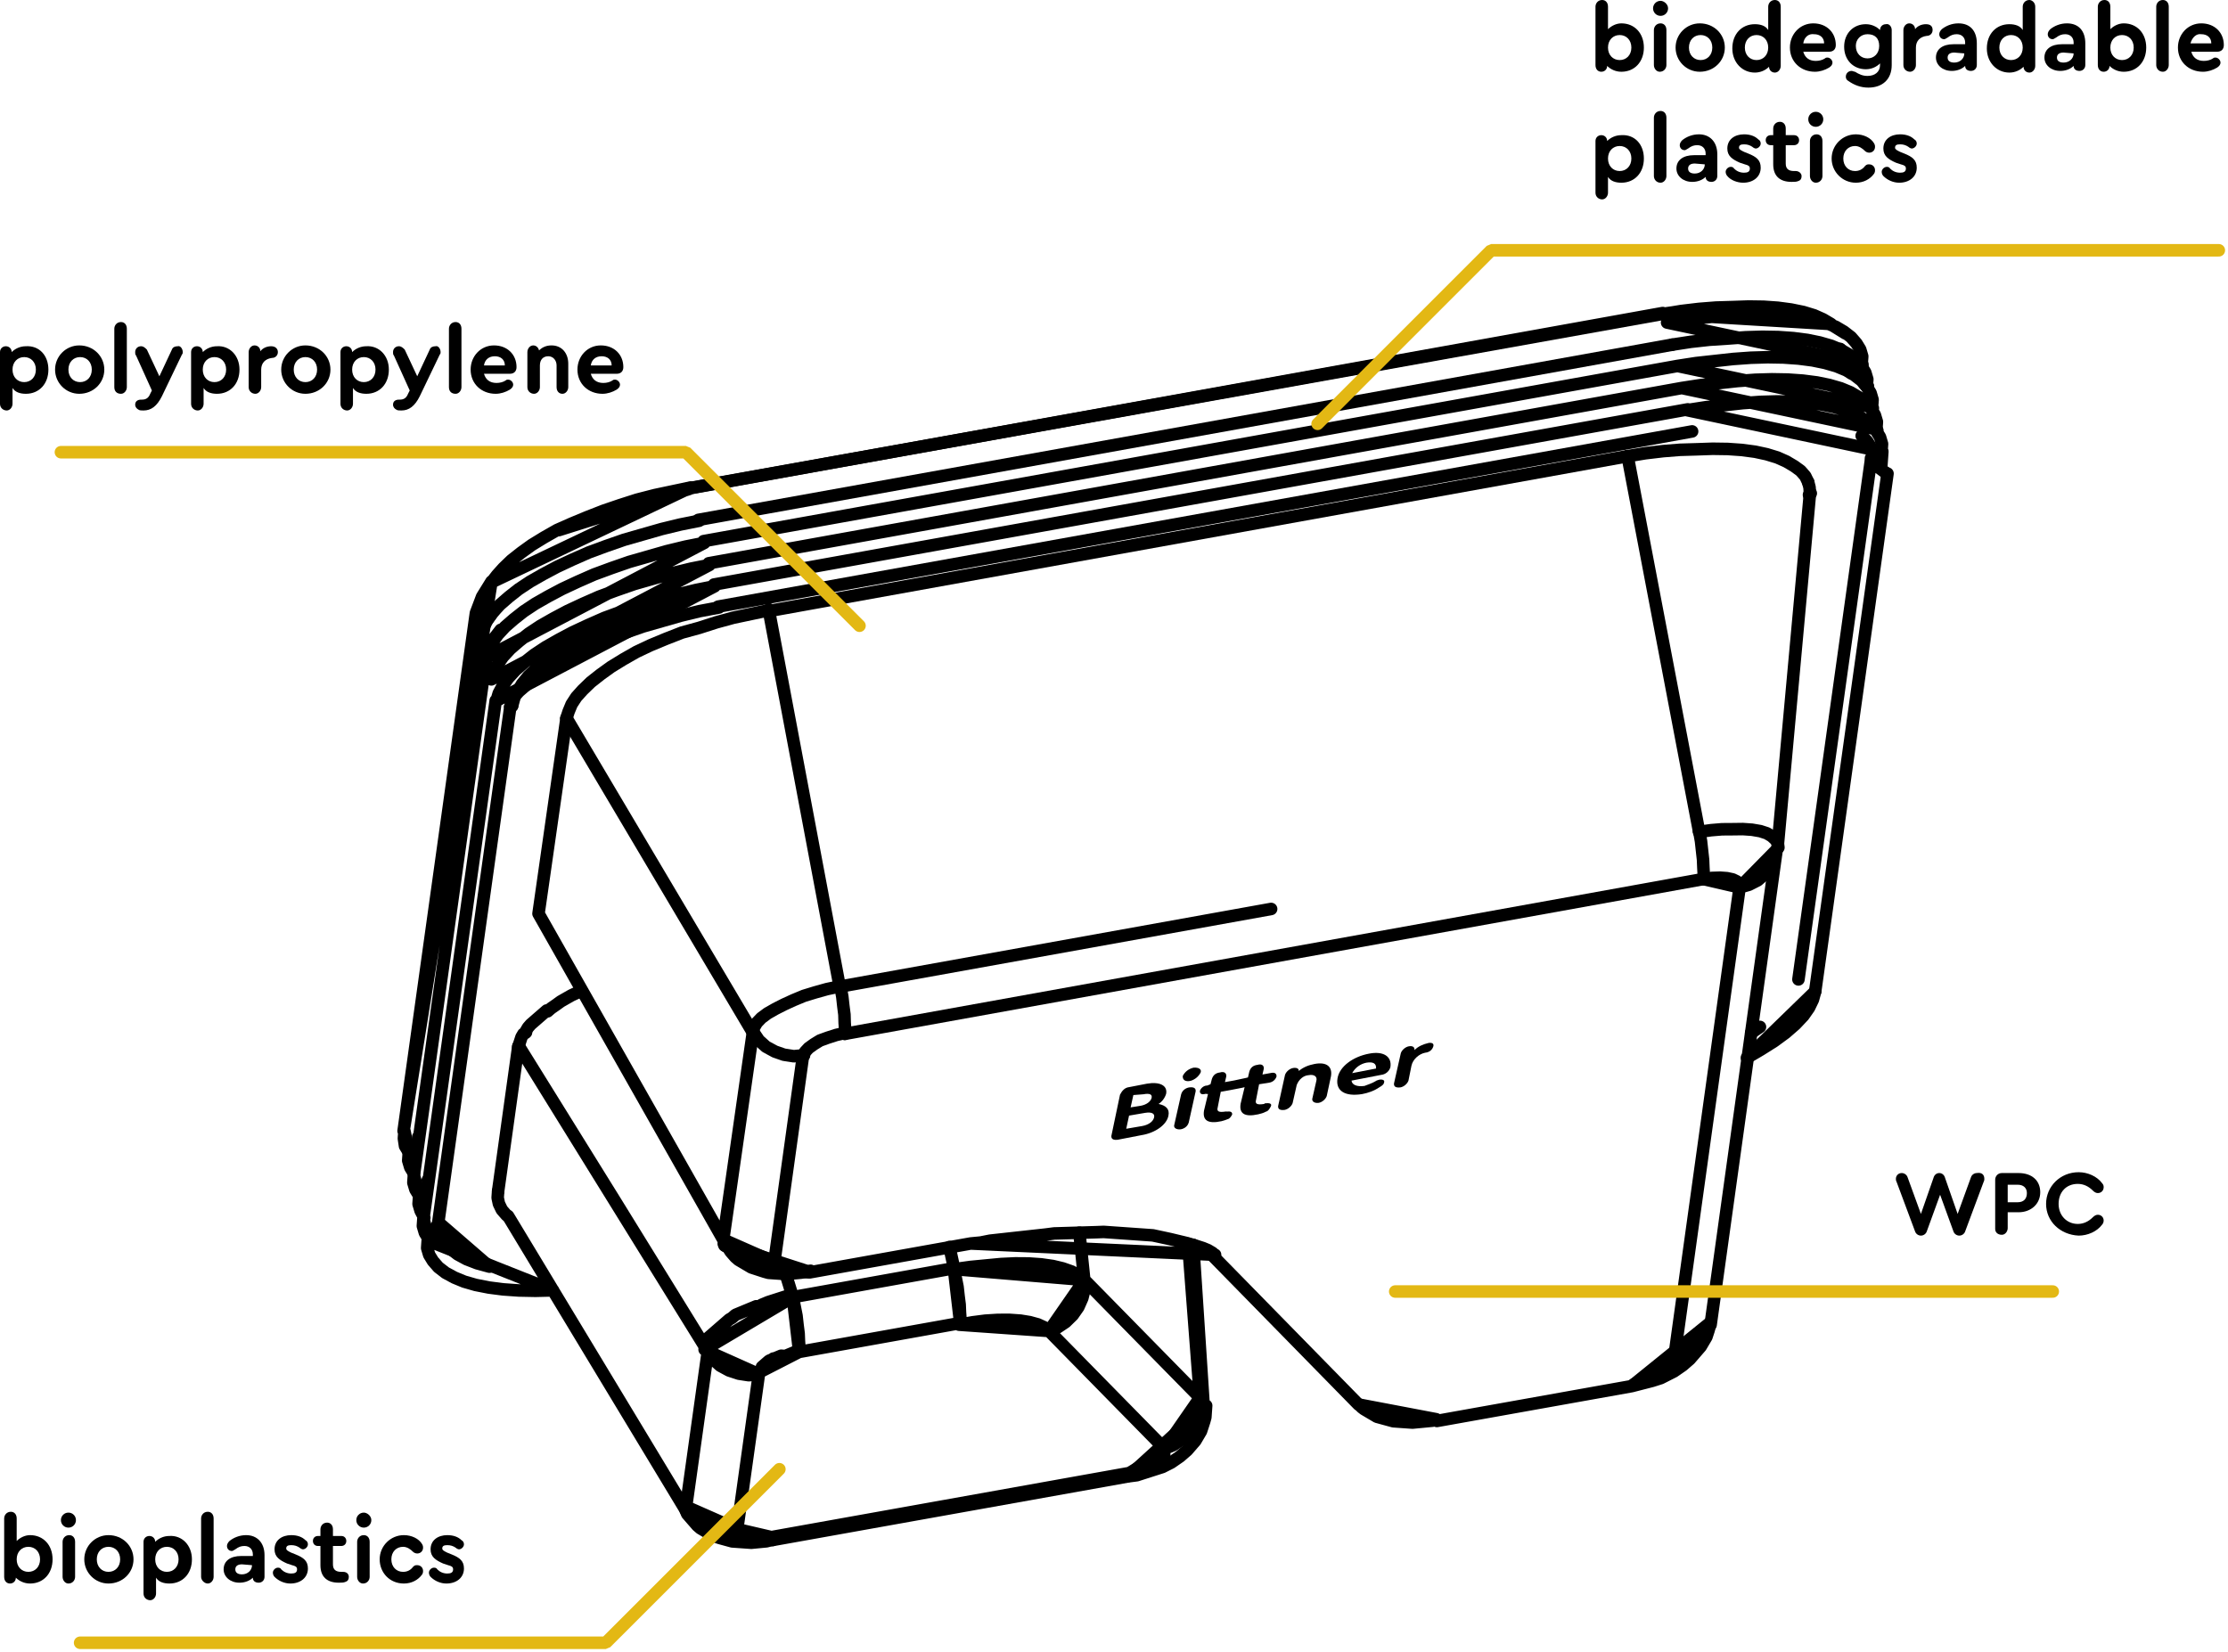 <svg width="267" height="198" viewBox="0 0 267 198" fill="none" xmlns="http://www.w3.org/2000/svg">
<g clip-path="url(#clip0_2_693)">
<path d="M237.8 141.3C237.8 141.4 237.8 141.5 237.7 141.7L235.5 147.6C235.4 147.9 235.1 148.1 234.8 148.1C234.5 148.1 234.2 147.9 234.1 147.6L232.5 143.2L230.9 147.6C230.8 147.9 230.5 148.1 230.2 148.1C229.9 148.1 229.6 147.9 229.5 147.6L227.3 141.7C227.2 141.5 227.2 141.4 227.2 141.3C227.2 140.9 227.5 140.6 227.9 140.6C228.2 140.6 228.5 140.8 228.6 141.1L230.2 145.5L231.7 141.2C231.8 140.8 232.1 140.6 232.4 140.6C232.7 140.6 233 140.8 233.1 141.2L234.6 145.5L236.2 141.1C236.3 140.8 236.6 140.6 236.9 140.6C237.5 140.5 237.8 140.8 237.8 141.3Z" fill="black"/>
<path d="M239.1 147.3V141.4C239.1 141 239.4 140.6 239.9 140.6H241.9C243.5 140.6 244.5 141.5 244.5 142.9C244.5 144.3 243.4 145.3 241.9 145.3H240.6V147.2C240.6 147.6 240.3 148 239.9 148C239.4 148 239.1 147.7 239.1 147.3ZM241.8 144.1C242.5 144.1 242.9 143.7 242.9 143C242.9 142.4 242.5 142 241.8 142H240.6V144.1H241.8Z" fill="black"/>
<path d="M245.2 144.3C245.2 142.2 246.9 140.5 249.1 140.5C250.2 140.5 251.3 141 251.9 141.8C252.1 142 252.1 142.2 252.1 142.3C252.1 142.7 251.8 143 251.4 143C251.2 143 251 142.9 250.8 142.7C250.3 142.2 249.7 141.9 249 141.9C247.6 141.9 246.7 142.9 246.7 144.3C246.7 145.7 247.7 146.7 249 146.7C249.7 146.7 250.3 146.4 250.8 145.9C251 145.7 251.2 145.6 251.4 145.6C251.8 145.6 252.1 145.9 252.1 146.3C252.1 146.5 252 146.7 251.9 146.8C251.3 147.6 250.2 148.1 249.1 148.1C246.9 148 245.2 146.4 245.2 144.3Z" fill="black"/>
<path d="M60.89 145.758L82.455 181.47M48.99 138.104L48.54 137.37L48.404 136.458L48.467 135.56L48.99 138.104ZM199.783 38.661L202.013 38.316L204.237 38.071L206.46 37.826L208.577 37.674L210.587 37.614L212.49 37.647L214.287 37.773L215.976 37.992L217.459 38.297L218.836 38.694L220.005 39.177L220.968 39.746L221.824 40.408L222.474 41.156L222.924 41.889L223.167 42.709L223.104 43.607L199.783 38.661ZM199.354 37.629L201.484 37.276L203.608 37.024L205.625 36.865L207.635 36.805L209.545 36.739L211.349 36.765L213.045 36.884L214.635 37.096L216.118 37.4L217.395 37.791L218.464 38.267L219.427 38.836L199.354 37.629ZM221.154 39.96L219.328 38.829L221.154 39.96ZM199.261 37.522L82.653 58.528L199.261 37.522ZM199.254 37.621L201.584 37.283L203.908 37.045L206.124 36.9L208.234 36.847L210.237 36.888L199.254 37.621ZM66.957 63.544L68.617 62.758L70.376 61.979L72.229 61.306L74.181 60.641L76.226 60.083L78.271 59.524L80.409 59.072L82.547 58.62L66.957 63.544ZM58.896 69.799L59.558 68.942L60.32 68.093L61.288 67.158L62.456 66.237L63.723 65.323L65.19 64.423L66.757 63.53L68.517 62.751L70.376 61.979L72.336 61.214L74.288 60.548L76.34 59.89L78.485 59.338L80.623 58.886L82.76 58.435L58.896 69.799ZM48.367 135.553L57.033 73.479L57.772 71.525L58.903 69.699L48.367 135.553ZM50.847 145.957L50.404 145.123L50.16 144.304L50.223 143.406L50.847 145.957ZM224.954 51.559L224.947 51.659L224.954 51.559ZM201.539 46.507L203.77 46.162L205.993 45.917L208.217 45.672L210.334 45.519L212.344 45.46L214.247 45.493L216.043 45.619L217.733 45.838L219.216 46.142L220.592 46.54L221.762 47.023L222.725 47.592L223.581 48.254L224.23 49.001L224.68 49.735L224.924 50.554L224.861 51.453L201.539 46.507ZM84.932 67.513L201.539 46.507L84.932 67.513ZM58.883 81.431L59.145 80.547L59.608 79.677L60.276 78.721L61.145 77.779L62.213 76.851L63.38 75.93L64.748 75.023L66.315 74.13L67.982 73.244L69.848 72.372L71.814 71.507L73.873 70.749L76.032 69.998L78.284 69.353L80.535 68.709L82.78 68.164L85.017 67.719L58.883 81.431ZM50.23 143.306L49.78 142.572L49.537 141.753L49.6 140.855L50.23 143.306ZM224.437 48.916L224.43 49.015L224.437 48.916ZM49.6 140.855L58.266 78.781L49.6 140.855ZM201.022 43.863L203.253 43.518L205.477 43.273L207.7 43.028L209.817 42.876L211.827 42.816L213.73 42.849L215.527 42.975L217.216 43.194L218.699 43.498L220.075 43.896L221.245 44.379L222.208 44.948L223.064 45.61L223.714 46.358L224.164 47.091L224.407 47.91L224.344 48.809L201.022 43.863ZM84.315 64.862L201.022 43.863L84.315 64.862ZM58.266 78.781L58.529 77.897L58.991 77.026L59.66 76.07L60.528 75.128L61.596 74.2L62.764 73.279L64.131 72.372L65.698 71.479L67.365 70.593L69.232 69.721L71.198 68.856L73.257 68.098L75.416 67.347L77.667 66.703L79.919 66.058L82.163 65.513L84.401 65.069L58.266 78.781ZM60.001 75.493L58.898 76.919L60.001 75.493ZM51.37 148.501L50.92 147.767L50.677 146.948L50.74 146.049L51.37 148.501ZM225.577 54.11L225.451 55.907L225.577 54.11ZM50.74 146.049L59.406 83.975L50.74 146.049ZM202.155 49.158L204.386 48.813L206.61 48.568L208.833 48.322L210.95 48.17L212.96 48.111L214.863 48.144L216.66 48.27L218.349 48.489L219.832 48.793L221.208 49.191L222.378 49.674L223.341 50.243L224.197 50.904L224.847 51.652L225.297 52.386L225.54 53.205L225.477 54.103L202.155 49.158ZM85.555 70.064L202.262 49.065L85.555 70.064ZM59.506 83.983L59.769 83.098L60.231 82.228L60.9 81.272L61.768 80.33L62.836 79.402L64.004 78.481L65.371 77.574L66.938 76.681L68.605 75.795L70.472 74.923L72.438 74.058L74.497 73.3L76.655 72.549L78.907 71.904L81.159 71.26L83.403 70.715L85.641 70.27L59.506 83.983ZM217.527 118.835L217.257 119.819L216.788 120.789L216.119 121.745L215.144 122.78L213.969 123.801L212.595 124.807L211.021 125.8L209.347 126.786L217.527 118.835ZM210.911 123.085L210.384 123.449L209.857 123.813L210.911 123.085ZM66.283 154.661L64.173 154.714L62.17 154.674L60.274 154.541L58.584 154.322L57.001 154.01L55.625 153.613L54.455 153.13L53.393 152.554L52.536 151.892L51.887 151.144L51.437 150.411L51.193 149.591L51.256 148.693L66.283 154.661ZM172.195 170.314L195.555 166.136L172.195 170.314ZM195.555 166.136L195.862 166.057L196.168 165.978L196.781 165.82L197.394 165.663L198.006 165.505L198.519 165.341L199.032 165.176L199.552 164.912L200.072 164.647L200.592 164.383L201.119 164.019L201.646 163.654L202.074 163.283L202.501 162.912L202.828 162.534L203.156 162.156L203.483 161.777L203.81 161.399L204.038 161.014L204.266 160.629L204.493 160.244L204.621 159.851L204.749 159.459L204.884 158.967L204.898 158.768L204.912 158.568L195.555 166.136ZM162.905 168.359L163.183 168.679L163.469 168.9L163.854 169.127L164.239 169.355L164.624 169.582L165.01 169.81L165.502 169.945L165.994 170.08L166.486 170.214L166.978 170.349L167.477 170.384L168.075 170.426L168.674 170.468L169.273 170.51L169.879 170.452L170.485 170.395L171.09 170.337L171.696 170.279L171.903 170.193L172.109 170.107L162.905 168.359ZM92.566 184.586L135.224 176.948L92.566 184.586ZM144.244 168.454L142.986 149.21L144.244 168.454ZM135.224 176.948L135.73 176.883L136.236 176.818L136.749 176.653L137.262 176.489L137.775 176.324L138.288 176.16L138.801 175.995L139.314 175.83L139.834 175.566L140.354 175.302L140.881 174.937L141.408 174.573L141.835 174.202L142.262 173.831L142.59 173.453L142.917 173.074L143.245 172.696L143.472 172.311L143.7 171.926L143.927 171.541L144.055 171.148L144.183 170.756L144.311 170.364L144.446 169.872L144.481 169.373L144.516 168.874L144.53 168.674L144.544 168.475L135.224 176.948ZM82.455 181.47L82.54 181.677L82.726 181.89L83.004 182.211L83.283 182.531L83.561 182.852L83.939 183.179L84.325 183.407L84.71 183.634L85.095 183.862L85.48 184.089L85.872 184.217L86.265 184.345L86.757 184.48L87.249 184.615L87.741 184.749L88.24 184.784L88.838 184.826L89.437 184.868L90.036 184.91L90.642 184.853L91.248 184.795L91.853 184.737L92.16 184.658L92.466 184.579L82.455 181.47Z" stroke="black" stroke-width="1.503" stroke-miterlimit="4.005" stroke-linecap="round" stroke-linejoin="round"/>
<path d="M145.397 150.583L162.805 168.352" stroke="black" stroke-width="1.503" stroke-miterlimit="4.005" stroke-linecap="round" stroke-linejoin="round"/>
<path d="M204.997 158.775L212.894 101.962M116.321 149.045L116.926 148.987L117.532 148.929L118.651 148.707L119.763 148.584L120.875 148.461L121.986 148.339L123.098 148.216L124.21 148.094L125.322 147.971L126.334 147.841L127.339 147.812L128.344 147.782L129.349 147.752L130.354 147.722L131.359 147.692L132.264 147.656L133.162 147.719L134.06 147.782L134.959 147.845L135.757 147.901L136.555 147.957L137.354 148.013L138.152 148.069L138.844 148.217L139.535 148.366L140.227 148.515L140.819 148.657L141.411 148.799L142.002 148.94L142.494 149.075L142.986 149.21L143.379 149.338L143.771 149.466L144.163 149.593L144.455 149.714L144.748 149.835L144.94 149.949L145.133 150.063L145.326 150.176L145.418 150.283L145.511 150.39L145.611 150.397L116.321 149.045ZM97.023 152.505L116.321 149.045L97.023 152.505ZM86.925 149.189L87.111 149.403L87.296 149.616L87.568 150.037L87.846 150.357L88.125 150.677L88.503 151.005L88.888 151.232L89.273 151.46L89.659 151.688L90.044 151.915L90.436 152.043L90.828 152.171L91.22 152.299L91.612 152.426L92.105 152.561L92.603 152.596L93.202 152.638L93.801 152.68L94.3 152.715L94.806 152.65L95.412 152.593L96.018 152.535L96.424 152.463L96.83 152.391L86.925 149.189ZM87.011 149.396L86.826 149.182L87.011 149.396ZM226.194 56.761L217.527 118.835L226.194 56.761Z" stroke="black" stroke-width="1.503" stroke-miterlimit="4.005" stroke-linecap="round" stroke-linejoin="round"/>
<path d="M200.484 163.071L200.356 163.464L199.922 163.935L199.381 164.498L198.647 164.948L197.721 165.285L196.795 165.621L195.769 165.95M222.812 43.486L223.197 43.714L222.812 43.486ZM82.554 58.52L199.254 37.621L82.554 58.52ZM51.368 141.38L51.261 141.473L51.368 141.38ZM224.568 51.332L224.954 51.559L224.568 51.332ZM223.952 48.681L224.337 48.908L223.952 48.681ZM58.659 151.82L57.183 151.416L55.914 150.925L54.851 150.349L53.995 149.688L53.338 149.04L52.888 148.306L52.645 147.487L52.608 146.582L58.659 151.82ZM144.144 168.447L144.066 168.14L143.98 167.934L143.887 167.827L143.794 167.72L143.801 167.62L144.144 168.447ZM135.124 176.941L135.231 176.848L135.352 176.555L135.124 176.941ZM92.566 184.586L92.673 184.494L92.794 184.201L92.566 184.586ZM82.218 180.551L82.183 181.05L82.355 181.463L82.218 180.551ZM142.395 149.068L143.808 167.521L142.395 149.068ZM143.808 167.521L143.831 168.625L143.554 169.709L143.078 170.779L142.409 171.735L141.548 172.577L140.601 173.213L139.568 173.642L143.808 167.521ZM143.808 167.521L129.955 153.411L143.808 167.521ZM88.345 183.287L87.133 183.403L85.942 183.219L84.766 182.836L83.703 182.26L82.854 181.498L82.118 180.544L88.345 183.287ZM84.825 161.979L82.211 180.651L84.825 161.979ZM62.111 125.485L62.304 125.599L62.111 125.485ZM90.958 164.616L88.345 183.287L90.958 164.616ZM139.568 173.642L125.714 159.532L139.568 173.642ZM135.352 176.555L135.551 176.569L135.651 176.576L135.751 176.583L135.851 176.59L135.951 176.597L136.157 176.512L136.364 176.426L136.57 176.34L136.777 176.254L136.877 176.261L136.977 176.268L137.076 176.275L137.176 176.282L137.276 176.289L137.376 176.296L137.582 176.21L137.789 176.125L137.996 176.039L138.202 175.953L138.409 175.867L138.615 175.781L138.722 175.689L138.829 175.596L138.936 175.503L139.043 175.41L139.149 175.317L139.256 175.225L139.263 175.125L139.27 175.025L139.377 174.932L139.484 174.839L139.491 174.74L139.498 174.64L139.505 174.54L139.512 174.44L139.519 174.34L139.426 174.234L139.333 174.127L135.352 176.555ZM92.694 184.194L135.352 176.555L92.694 184.194ZM88.345 183.287L88.416 183.694L88.695 184.014L89.18 184.249L89.871 184.397L90.67 184.453L91.675 184.424L92.687 184.294L88.345 183.287ZM129.955 153.411L129.978 154.516L129.701 155.599L129.225 156.669L128.556 157.625L127.695 158.467L126.747 159.103L125.714 159.532L129.955 153.411ZM125.714 159.532L125.144 159.091L124.366 158.735L123.382 158.466L122.291 158.289L120.994 158.198L119.59 158.2L118.079 158.294L116.561 158.489L114.936 158.776L125.714 159.532ZM114.307 152.012L114.53 153.131L114.752 154.25L114.875 155.362L115.004 156.374L115.041 157.279L115.092 157.985L115.057 158.484L114.307 152.012ZM115.05 158.583L95.752 162.044L115.05 158.583ZM129.349 147.752L129.948 153.511L129.349 147.752ZM129.955 153.411L129.291 152.863L128.421 152.401L127.344 152.024L126.161 151.741L124.77 151.543L123.273 151.438L121.67 151.426L119.959 151.506L118.142 151.68L116.324 151.853L114.4 152.119L129.955 153.411ZM84.825 161.979L85.46 162.927L86.309 163.688L87.372 164.264L88.549 164.648L89.739 164.831L90.951 164.716L84.825 161.979ZM95.009 155.473L95.232 156.592L95.454 157.71L95.577 158.822L95.706 159.834L95.743 160.739L95.794 161.445L95.759 161.944L95.009 155.473ZM95.752 162.044L95.552 162.03L95.452 162.023L95.353 162.016L95.146 162.102L94.939 162.187L94.733 162.273L94.526 162.359L94.32 162.445L94.113 162.531L94.013 162.524L93.913 162.517L93.814 162.51L93.714 162.503L93.614 162.496L93.407 162.581L93.201 162.667L92.994 162.753L92.788 162.839L92.688 162.832L92.581 162.925L92.374 163.01L92.168 163.096L92.061 163.189L91.954 163.282L91.847 163.375L91.741 163.467L91.634 163.56L91.527 163.653L91.42 163.746L91.313 163.839L91.306 163.938L91.299 164.038L91.292 164.138L91.285 164.238L91.278 164.338L95.752 162.044ZM113.784 149.468L114.314 151.913L113.784 149.468ZM114.307 152.012L95.009 155.473L114.307 152.012ZM62.304 125.599L73.568 143.739L84.825 161.979L62.304 125.599ZM94.193 152.808L95.009 155.473L94.193 152.808ZM95.009 155.473L94.81 155.459L94.71 155.452L94.61 155.445L94.51 155.438L94.41 155.431L94.311 155.424L94.211 155.417L94.111 155.41L93.598 155.574L93.085 155.739L92.572 155.904L92.059 156.068L91.646 156.24L91.233 156.411L91.126 156.504L91.019 156.597L90.919 156.59L90.819 156.583L90.72 156.576L90.62 156.569L90.413 156.655L90.207 156.741L89.793 156.912L89.38 157.084L88.967 157.255L88.554 157.427L88.347 157.513L88.141 157.599L88.034 157.691L87.927 157.784L87.82 157.877L87.713 157.97L87.4 158.148L87.08 158.427L86.759 158.705L86.439 158.984L86.332 159.076L86.225 159.169L86.118 159.262L86.012 159.355L85.905 159.448L85.798 159.54L85.584 159.726L85.371 159.912L85.157 160.097L84.944 160.283L84.837 160.376L84.73 160.468L84.723 160.568L84.716 160.668L84.709 160.768L84.702 160.868L84.588 161.06L84.474 161.253L84.467 161.353L84.46 161.452L84.453 161.552L84.446 161.652L84.439 161.752L95.009 155.473ZM86.818 149.282L86.733 149.075L86.747 148.876L86.754 148.776L86.761 148.676L86.818 149.282ZM224.189 55.317L215.522 117.391L224.189 55.317ZM200.484 163.071L201.61 162.749L202.55 162.213L203.397 161.571L204.059 160.715L204.528 159.745L204.798 158.761L200.484 163.071ZM216.788 59.311L216.895 59.218L217.001 59.125L216.788 59.311ZM52.601 146.681L52.494 146.774L52.601 146.681ZM52.501 146.674L61.161 84.7L52.501 146.674ZM52.501 146.674L51.363 148.6L52.501 146.674ZM208.473 106.366L209.599 106.043L210.639 105.515L211.493 104.772L212.155 103.916L212.624 102.946L212.901 101.862L208.473 106.366ZM224.189 55.317L226.094 56.754L224.189 55.317ZM224.217 54.917L224.203 55.117L224.189 55.317L224.217 54.917ZM86.668 148.569L87.403 149.524L88.252 150.285L89.315 150.861L90.492 151.245L91.682 151.428L92.894 151.313L86.668 148.569ZM64.535 109.508L75.602 129.039L86.668 148.569L64.535 109.508ZM64.535 109.508L67.877 86.174L64.535 109.508ZM86.668 148.569L90.207 123.845L86.668 148.569ZM92.801 151.206L96.241 126.475L92.801 151.206ZM204.131 105.359L205.143 105.229L206.148 105.2L206.946 105.256L207.638 105.404L208.123 105.639L208.401 105.959L208.473 106.366L204.131 105.359ZM208.473 106.366L200.577 163.178L208.473 106.366Z" stroke="black" stroke-width="1.503" stroke-miterlimit="4.005" stroke-linecap="round" stroke-linejoin="round"/>
<path d="M216.693 57.8L216.851 58.412L216.902 59.117" stroke="black" stroke-width="1.503" stroke-miterlimit="4.005" stroke-linecap="round" stroke-linejoin="round"/>
<path d="M213.015 101.67L216.895 59.218" stroke="black" stroke-width="1.503" stroke-miterlimit="4.005" stroke-linecap="round" stroke-linejoin="round"/>
<path d="M86.072 72.708L202.779 51.709" stroke="black" stroke-width="1.503" stroke-miterlimit="4.005" stroke-linecap="round" stroke-linejoin="round"/>
<path d="M61.323 83.809L62.192 82.867L63.26 81.939L64.428 81.018L65.795 80.111L67.362 79.218L69.029 78.332L70.895 77.46L72.861 76.595L74.92 75.837L77.079 75.086L79.331 74.441L81.582 73.797L83.827 73.252L86.164 72.814" stroke="black" stroke-width="1.503" stroke-miterlimit="4.005" stroke-linecap="round" stroke-linejoin="round"/>
<path d="M61.416 83.916L62.554 81.99L63.323 81.041L64.291 80.106L65.459 79.185L66.726 78.271L68.194 77.371L69.761 76.478L71.52 75.699L73.38 74.927L75.339 74.162L77.291 73.496L79.343 72.838L81.488 72.286" stroke="black" stroke-width="1.503" stroke-miterlimit="4.005" stroke-linecap="round" stroke-linejoin="round"/>
<path d="M61.161 84.7L61.288 84.308L61.423 83.816" stroke="black" stroke-width="1.503" stroke-miterlimit="4.005" stroke-linecap="round" stroke-linejoin="round"/>
<path d="M49.614 140.655L49.164 139.922L48.92 139.102L48.983 138.204" stroke="black" stroke-width="1.503" stroke-miterlimit="4.005" stroke-linecap="round" stroke-linejoin="round"/>
<path d="M223.821 46.265L223.807 46.464" stroke="black" stroke-width="1.503" stroke-miterlimit="4.005" stroke-linecap="round" stroke-linejoin="round"/>
<path d="M200.399 41.312L202.63 40.968L204.853 40.722L207.07 40.577L209.187 40.425L211.197 40.365L213.1 40.398L214.896 40.524L216.586 40.743L218.069 41.047L219.445 41.445L220.615 41.928L221.578 42.497L222.434 43.159L223.083 43.907L223.533 44.64L223.777 45.459L223.714 46.358" stroke="black" stroke-width="1.503" stroke-miterlimit="4.005" stroke-linecap="round" stroke-linejoin="round"/>
<path d="M83.692 62.311L200.399 41.312" stroke="black" stroke-width="1.503" stroke-miterlimit="4.005" stroke-linecap="round" stroke-linejoin="round"/>
<path d="M57.65 76.13L57.913 75.246L58.375 74.376L59.044 73.419L59.912 72.478L60.98 71.549L62.148 70.629L63.515 69.722L65.082 68.829L66.749 67.942L68.615 67.07L70.582 66.206L72.641 65.447L74.799 64.696L77.051 64.052L79.302 63.407L81.547 62.863L83.785 62.418" stroke="black" stroke-width="1.503" stroke-miterlimit="4.005" stroke-linecap="round" stroke-linejoin="round"/>
<path d="M59.264 73.134L58.382 74.275" stroke="black" stroke-width="1.503" stroke-miterlimit="4.005" stroke-linecap="round" stroke-linejoin="round"/>
<path d="M97.136 152.312L96.93 152.398L96.723 152.484L96.524 152.47L96.324 152.456L96.124 152.442L95.925 152.428L95.825 152.421L95.725 152.414L95.626 152.407L95.526 152.4L95.426 152.393L95.226 152.379L95.027 152.365L94.827 152.351L94.627 152.337L94.428 152.323L94.228 152.309L94.129 152.302L94.029 152.295L93.929 152.288L93.829 152.281L93.729 152.274L93.629 152.267L93.53 152.26L93.437 152.153L93.344 152.046L93.251 151.94L93.159 151.833L93.165 151.733L93.172 151.633L93.18 151.533L93.186 151.434" stroke="black" stroke-width="1.503" stroke-miterlimit="4.005" stroke-linecap="round" stroke-linejoin="round"/>
<path d="M195.049 54.677L197.18 54.325L199.304 54.073L201.321 53.913L203.331 53.854L205.241 53.787L207.044 53.813L208.741 53.932L210.331 54.144L211.714 54.442L212.99 54.832L214.06 55.308L215.023 55.877L215.786 56.432L216.343 57.073L216.693 57.8" stroke="black" stroke-width="1.503" stroke-miterlimit="4.005" stroke-linecap="round" stroke-linejoin="round"/>
<path d="M203.624 99.707L205.043 99.506L206.354 99.397L207.658 99.388L208.863 99.373L209.961 99.45L210.952 99.62L211.736 99.875L212.314 100.217L212.785 100.651L213.056 101.071L213.121 101.577" stroke="black" stroke-width="1.503" stroke-miterlimit="4.005" stroke-linecap="round" stroke-linejoin="round"/>
<path d="M92.153 73.235L92.166 73.035" stroke="black" stroke-width="1.503" stroke-miterlimit="4.005" stroke-linecap="round" stroke-linejoin="round"/>
<path d="M204.131 105.359L204.173 104.76L204.129 103.955L204.092 103.05L203.969 101.938L203.847 100.826L203.631 99.608" stroke="black" stroke-width="1.503" stroke-miterlimit="4.005" stroke-linecap="round" stroke-linejoin="round"/>
<path d="M101.234 123.917L204.131 105.359" stroke="black" stroke-width="1.503" stroke-miterlimit="4.005" stroke-linecap="round" stroke-linejoin="round"/>
<path d="M96.341 126.482L95.129 126.598L93.938 126.414L92.862 126.038L91.799 125.462L90.95 124.7L90.314 123.753" stroke="black" stroke-width="1.503" stroke-miterlimit="4.005" stroke-linecap="round" stroke-linejoin="round"/>
<path d="M101.234 123.917L101.276 123.318L101.225 122.612L101.196 121.607L101.066 120.595L100.943 119.484L100.728 118.265" stroke="black" stroke-width="1.503" stroke-miterlimit="4.005" stroke-linecap="round" stroke-linejoin="round"/>
<path d="M96.341 126.482L96.469 126.09L96.903 125.619L97.537 125.162L98.27 124.712L99.196 124.376L100.222 124.046L101.241 123.817" stroke="black" stroke-width="1.503" stroke-miterlimit="4.005" stroke-linecap="round" stroke-linejoin="round"/>
<path d="M59.695 142.767L59.639 143.565L59.79 144.278L60.14 145.004L60.697 145.645" stroke="black" stroke-width="1.503" stroke-miterlimit="4.005" stroke-linecap="round" stroke-linejoin="round"/>
<path d="M69.395 118.875L68.462 119.311L67.835 119.668L67.208 120.026L66.574 120.483L66.047 120.847L65.94 120.94L65.834 121.032L65.727 121.125L65.62 121.218L65.527 121.111L65.42 121.204L65.207 121.39L64.993 121.575L64.459 122.039L64.032 122.41L63.605 122.782L63.277 123.16L63.163 123.352L63.05 123.545L63.043 123.645L63.036 123.745L62.929 123.837L62.722 123.923L62.495 124.308L62.367 124.701L62.239 125.093L62.211 125.492" stroke="black" stroke-width="1.503" stroke-miterlimit="4.005" stroke-linecap="round" stroke-linejoin="round"/>
<path d="M62.118 125.385L59.695 142.766" stroke="black" stroke-width="1.503" stroke-miterlimit="4.005" stroke-linecap="round" stroke-linejoin="round"/>
<path d="M223.101 52.232L223.758 52.88L224.208 53.613L224.451 54.432L224.395 55.231" stroke="black" stroke-width="1.503" stroke-miterlimit="4.005" stroke-linecap="round" stroke-linejoin="round"/>
<path d="M61.367 84.615L61.16 84.7" stroke="black" stroke-width="1.503" stroke-miterlimit="4.005" stroke-linecap="round" stroke-linejoin="round"/>
<path d="M61.367 84.614L61.502 84.122L61.637 83.63" stroke="black" stroke-width="1.503" stroke-miterlimit="4.005" stroke-linecap="round" stroke-linejoin="round"/>
<path d="M92.153 73.234L195.049 54.677" stroke="black" stroke-width="1.503" stroke-miterlimit="4.005" stroke-linecap="round" stroke-linejoin="round"/>
<path d="M203.624 99.707L195.049 54.677" stroke="black" stroke-width="1.503" stroke-miterlimit="4.005" stroke-linecap="round" stroke-linejoin="round"/>
<path d="M100.628 118.258L152.329 108.947" stroke="black" stroke-width="1.503" stroke-miterlimit="4.005" stroke-linecap="round" stroke-linejoin="round"/>
<path d="M67.884 86.075L68.14 85.29L68.502 84.413L69.064 83.55L69.826 82.701L70.794 81.766L71.962 80.845L73.23 79.931L74.697 79.031L76.264 78.138L77.924 77.352L79.783 76.579L81.742 75.814L83.787 75.255L85.839 74.597L87.884 74.038L90.022 73.587L92.16 73.135" stroke="black" stroke-width="1.503" stroke-miterlimit="4.005" stroke-linecap="round" stroke-linejoin="round"/>
<path d="M100.628 118.258L92.152 73.235" stroke="black" stroke-width="1.503" stroke-miterlimit="4.005" stroke-linecap="round" stroke-linejoin="round"/>
<path d="M90.214 123.746L90.356 123.154L90.698 122.576L91.239 122.012L91.979 121.462L92.919 120.927L93.959 120.398L95.099 119.876L96.339 119.361L97.671 118.953L99.103 118.552L100.529 118.251" stroke="black" stroke-width="1.503" stroke-miterlimit="4.005" stroke-linecap="round" stroke-linejoin="round"/>
<path d="M90.214 123.746L67.884 86.075" stroke="black" stroke-width="1.503" stroke-miterlimit="4.005" stroke-linecap="round" stroke-linejoin="round"/>
<path d="M50.066 137.076L50.094 136.677L50.122 136.278" stroke="black" stroke-width="1.503" stroke-miterlimit="4.005" stroke-linecap="round" stroke-linejoin="round"/>
<path d="M223.436 46.037L223.821 46.265" stroke="black" stroke-width="1.503" stroke-miterlimit="4.005" stroke-linecap="round" stroke-linejoin="round"/>
<path d="M220.522 41.821L221.079 42.462L221.529 43.195L221.779 43.915L221.823 44.72" stroke="black" stroke-width="1.503" stroke-miterlimit="4.005" stroke-linecap="round" stroke-linejoin="round"/>
<path d="M140.021 133.727C139.825 134.814 138.435 135.796 136.806 136.056L133.948 136.609C133.441 136.665 133.151 136.539 133.186 136.141L134.219 131.213C134.461 130.732 134.795 130.36 135.302 130.304L137.445 129.889C138.974 129.621 139.935 130.106 139.749 131.094C139.606 131.583 139.263 132.055 138.839 132.319C139.727 132.497 140.19 132.939 140.021 133.727ZM135.821 131.252L135.491 132.729L136.712 132.535C137.427 132.397 137.86 132.033 137.995 131.643C138.138 131.154 137.748 131.019 137.033 131.158L135.821 131.252ZM138.293 133.977C138.436 133.488 138.055 133.254 137.24 133.384L135.305 133.716L134.966 135.293L136.902 134.96C137.617 134.822 138.149 134.467 138.293 133.977Z" fill="black"/>
<path d="M143.885 128.545C143.643 129.025 143.21 129.389 142.694 129.545C142.079 129.692 141.698 129.458 141.742 128.96C141.984 128.479 142.418 128.116 143.033 127.969C143.639 127.921 144.02 128.155 143.885 128.545ZM140.73 134.793L141.55 131.151C141.693 130.662 142.118 130.398 142.525 130.333C143.032 130.277 143.322 130.403 143.287 130.801L142.458 134.542C142.315 135.032 141.891 135.295 141.484 135.36C140.977 135.416 140.596 135.182 140.73 134.793Z" fill="black"/>
<path d="M159.501 129.006L158.994 131.37C158.86 131.76 158.426 132.123 158.019 132.188C157.512 132.244 157.231 132.019 157.257 131.72L157.747 129.555C157.89 129.066 157.518 128.732 156.804 128.87C156.197 128.918 155.656 129.372 155.396 130.052L154.906 132.217C154.771 132.607 154.338 132.97 153.931 133.035C153.424 133.091 153.134 132.965 153.169 132.567L153.997 128.826C154.132 128.436 154.565 128.073 154.972 128.008C155.379 127.943 155.669 128.069 155.643 128.367C156.185 127.913 156.808 127.666 157.523 127.528C158.952 127.251 159.705 127.819 159.501 129.006Z" fill="black"/>
<path d="M166.621 127.921C166.478 128.41 166.045 128.774 165.538 128.83L161.965 129.522C162.021 130.028 162.601 130.28 163.515 130.159C163.931 129.994 164.446 129.839 164.871 129.575C164.979 129.484 165.079 129.493 165.287 129.41C165.694 129.346 165.984 129.471 165.858 129.762C165.841 129.961 165.624 130.142 165.308 130.315C164.667 130.761 163.944 130.999 163.229 131.137C161.193 131.461 160.05 130.76 160.281 129.274C160.511 127.789 162.217 126.633 164.054 126.292C165.79 125.942 166.834 126.635 166.621 127.921ZM162.043 128.625L164.902 128.072C164.954 127.475 164.573 127.241 163.759 127.37C163.044 127.509 162.403 127.954 162.043 128.625Z" fill="black"/>
<path d="M171.754 125.459C171.62 125.849 171.295 126.122 170.788 126.178C170.074 126.316 169.315 126.952 169.146 127.74L168.79 129.516C168.656 129.905 168.223 130.269 167.816 130.334C167.309 130.39 167.019 130.264 167.054 129.866L167.874 126.224C168.008 125.834 168.441 125.471 168.848 125.406C169.255 125.341 169.546 125.467 169.511 125.865C169.953 125.402 170.576 125.156 171.191 125.009C171.598 124.944 171.889 125.069 171.754 125.459Z" fill="black"/>
<path d="M151.692 132.238C151.593 132.229 151.593 132.229 151.484 132.32C150.67 132.45 150.38 132.324 150.523 131.834L150.888 129.959L152.109 129.765C152.516 129.7 152.841 129.427 152.975 129.038C153.001 128.739 152.82 128.522 152.412 128.587L151.291 128.79L151.451 128.102C151.486 127.703 151.205 127.478 150.689 127.634C150.183 127.69 149.858 127.963 149.715 128.452L149.554 129.141L149.247 129.214L147.917 129.499L146.795 129.702L146.956 129.014C146.991 128.615 146.709 128.39 146.194 128.546C145.687 128.602 145.362 128.875 145.219 129.364L145.067 129.953L144.652 130.117C144.353 130.091 143.928 130.355 143.794 130.745C143.768 131.044 143.95 131.26 144.465 131.105L144.764 131.131L144.291 133.097C144.087 134.283 144.749 134.742 146.386 134.384C146.694 134.31 146.902 134.228 147.11 134.146C147.417 134.072 147.543 133.782 147.66 133.591C147.686 133.293 147.496 133.176 146.989 133.232C146.889 133.223 146.989 133.232 146.889 133.223C146.075 133.353 145.785 133.227 145.928 132.738L146.293 130.863L147.414 130.66L148.843 130.383L149.151 130.31L148.678 132.275C148.474 133.462 149.137 133.921 150.774 133.562C151.081 133.489 151.389 133.415 151.705 133.242C152.012 133.169 152.138 132.879 152.255 132.688C152.489 132.307 152.199 132.182 151.692 132.238Z" fill="black"/>
<path d="M7.3 54.2H82.2L103 75" stroke="#E3B814" stroke-width="1.5" stroke-linecap="round" stroke-linejoin="bevel"/>
<path d="M265.9 30H178.7L157.9 50.8" stroke="#E3B814" stroke-width="1.5" stroke-linecap="round" stroke-linejoin="bevel"/>
<path d="M9.6 196.9H72.6L93.4 176.1" stroke="#E3B814" stroke-width="1.5" stroke-linecap="round" stroke-linejoin="bevel"/>
<path d="M167.2 154.8H246" stroke="#E3B814" stroke-width="1.499" stroke-miterlimit="3.998" stroke-linecap="round" stroke-linejoin="bevel"/>
<path d="M5.8 44.3C5.8 46 4.7 47.2 3.1 47.2C2.4 47.2 1.8 47 1.5 46.5V48.4C1.5 48.8 1.2 49.2 0.8 49.2C0.4 49.2 0 48.9 0 48.4V42.2C0 41.8 0.3 41.5 0.7 41.5C1.1 41.5 1.4 41.8 1.4 42.2C1.8 41.8 2.4 41.5 3.1 41.5C4.7 41.4 5.8 42.6 5.8 44.3ZM4.3 44.3C4.3 43.4 3.7 42.8 2.9 42.8C2.1 42.8 1.5 43.4 1.5 44.3C1.5 45.2 2.1 45.8 2.9 45.8C3.7 45.8 4.3 45.2 4.3 44.3Z" fill="black"/>
<path d="M12.5 44.3C12.5 45.9 11.2 47.2 9.5 47.2C7.9 47.2 6.6 45.9 6.6 44.3C6.6 42.7 7.9 41.4 9.5 41.4C11.2 41.4 12.5 42.7 12.5 44.3ZM8.2 44.3C8.2 45.2 8.8 45.8 9.6 45.8C10.4 45.8 11 45.2 11 44.3C11 43.4 10.4 42.8 9.6 42.8C8.8 42.8 8.2 43.4 8.2 44.3Z" fill="black"/>
<path d="M13.7 46.4V39.4C13.7 39 14 38.6 14.5 38.6C14.9 38.6 15.2 38.9 15.2 39.4V46.4C15.2 46.8 14.9 47.2 14.5 47.2C14 47.2 13.7 46.9 13.7 46.4Z" fill="black"/>
<path d="M21.9 42.2C21.9 42.3 21.9 42.4 21.8 42.5L19.4 47.5C18.8 48.7 18.1 49.2 17.2 49.2C17 49.2 16.7 49.2 16.6 49.1C16.4 49 16.2 48.8 16.2 48.5C16.2 48.1 16.5 47.9 16.9 47.9C17 47.9 17 47.9 17 47.9C17.5 47.9 17.8 47.7 18 47.2L18.2 46.8L16.3 42.6C16.2 42.5 16.2 42.4 16.2 42.2C16.2 41.8 16.5 41.5 16.9 41.5C17.2 41.5 17.4 41.7 17.6 41.9L19.1 45.1L20.6 41.9C20.7 41.6 21 41.5 21.3 41.5C21.6 41.4 21.9 41.8 21.9 42.2Z" fill="black"/>
<path d="M28.7 44.3C28.7 46 27.6 47.2 26 47.2C25.3 47.2 24.7 47 24.4 46.5V48.4C24.4 48.8 24.1 49.2 23.7 49.2C23.3 49.2 22.9 48.9 22.9 48.4V42.2C22.9 41.8 23.2 41.5 23.6 41.5C24 41.5 24.3 41.8 24.3 42.2C24.7 41.8 25.3 41.5 26 41.5C27.5 41.4 28.7 42.6 28.7 44.3ZM27.1 44.3C27.1 43.4 26.5 42.8 25.7 42.8C24.9 42.8 24.3 43.4 24.3 44.3C24.3 45.2 24.9 45.8 25.7 45.8C26.5 45.8 27.1 45.2 27.1 44.3Z" fill="black"/>
<path d="M33.3 42.2C33.3 42.6 33 42.9 32.6 42.9C31.8 43 31.3 43.5 31.3 44.3V46.4C31.3 46.8 31 47.2 30.6 47.2C30.2 47.2 29.8 46.9 29.8 46.4V42.2C29.8 41.8 30.1 41.4 30.5 41.4C30.9 41.4 31.2 41.7 31.2 42.1C31.5 41.7 32 41.5 32.5 41.5C33 41.5 33.3 41.8 33.3 42.2Z" fill="black"/>
<path d="M39.6 44.3C39.6 45.9 38.3 47.2 36.6 47.2C35 47.2 33.7 45.9 33.7 44.3C33.7 42.7 35 41.4 36.6 41.4C38.3 41.4 39.6 42.7 39.6 44.3ZM35.2 44.3C35.2 45.2 35.8 45.8 36.6 45.8C37.4 45.8 38 45.2 38 44.3C38 43.4 37.4 42.8 36.6 42.8C35.8 42.8 35.2 43.4 35.2 44.3Z" fill="black"/>
<path d="M46.6 44.3C46.6 46 45.5 47.2 43.9 47.2C43.2 47.2 42.6 47 42.3 46.5V48.4C42.3 48.8 42 49.2 41.6 49.2C41.2 49.2 40.8 48.9 40.8 48.4V42.2C40.8 41.8 41.1 41.5 41.5 41.5C41.9 41.5 42.2 41.8 42.2 42.2C42.6 41.8 43.2 41.5 43.9 41.5C45.4 41.4 46.6 42.6 46.6 44.3ZM45 44.3C45 43.4 44.4 42.8 43.6 42.8C42.8 42.8 42.2 43.4 42.2 44.3C42.2 45.2 42.8 45.8 43.6 45.8C44.4 45.8 45 45.2 45 44.3Z" fill="black"/>
<path d="M52.8 42.2C52.8 42.3 52.8 42.4 52.7 42.5L50.3 47.5C49.7 48.7 49 49.2 48.1 49.2C47.9 49.2 47.6 49.2 47.5 49.1C47.3 49 47.1 48.8 47.1 48.5C47.1 48.1 47.4 47.9 47.8 47.9C47.9 47.9 47.9 47.9 47.9 47.9C48.4 47.9 48.7 47.7 48.9 47.2L49.1 46.8L47.2 42.6C47.1 42.5 47.1 42.4 47.1 42.2C47.1 41.8 47.4 41.5 47.8 41.5C48.1 41.5 48.3 41.7 48.5 41.9L50 45.1L51.5 41.9C51.6 41.6 51.9 41.5 52.2 41.5C52.5 41.4 52.8 41.8 52.8 42.2Z" fill="black"/>
<path d="M53.8 46.4V39.4C53.8 39 54.1 38.6 54.6 38.6C55 38.6 55.3 38.9 55.3 39.4V46.4C55.3 46.8 55 47.2 54.6 47.2C54.1 47.2 53.8 46.9 53.8 46.4Z" fill="black"/>
<path d="M61.9 44C61.9 44.5 61.6 44.8 61.1 44.8H58C58.2 45.5 58.7 45.9 59.5 45.9C59.9 45.9 60.3 45.8 60.6 45.6C60.7 45.5 60.8 45.5 60.9 45.5C61.2 45.5 61.5 45.8 61.5 46.1C61.5 46.3 61.4 46.5 61.1 46.7C60.6 47 60 47.2 59.4 47.2C57.7 47.2 56.4 46 56.4 44.3C56.4 42.7 57.6 41.4 59.2 41.4C60.8 41.4 61.9 42.5 61.9 44ZM58 43.8H60.5C60.5 43.1 60 42.7 59.3 42.7C58.6 42.7 58.1 43.1 58 43.8Z" fill="black"/>
<path d="M68.1 43.6V46.4C68.1 46.8 67.8 47.2 67.4 47.2C67 47.2 66.7 46.9 66.7 46.4V43.8C66.7 43.2 66.3 42.7 65.7 42.7C65.1 42.7 64.7 43.1 64.7 43.8V46.4C64.7 46.8 64.4 47.2 64 47.2C63.6 47.2 63.2 46.9 63.2 46.4V42.2C63.2 41.8 63.5 41.4 63.9 41.4C64.2 41.4 64.5 41.6 64.6 42C65 41.6 65.5 41.4 66.1 41.4C67.3 41.4 68.1 42.3 68.1 43.6Z" fill="black"/>
<path d="M74.7 44C74.7 44.5 74.4 44.8 73.9 44.8H70.8C71 45.5 71.5 45.9 72.3 45.9C72.7 45.9 73.1 45.8 73.4 45.6C73.5 45.5 73.6 45.5 73.7 45.5C74 45.5 74.3 45.8 74.3 46.1C74.3 46.3 74.2 46.5 73.9 46.7C73.4 47 72.8 47.2 72.2 47.2C70.5 47.2 69.2 46 69.2 44.3C69.2 42.7 70.4 41.4 72 41.4C73.6 41.4 74.7 42.5 74.7 44ZM70.8 43.8H73.3C73.3 43.1 72.8 42.7 72.1 42.7C71.4 42.7 70.9 43.1 70.8 43.8Z" fill="black"/>
<path d="M6.3 186.9C6.3 188.6 5.2 189.8 3.6 189.8C2.9 189.8 2.3 189.5 1.9 189.1C1.9 189.5 1.6 189.8 1.2 189.8C0.8 189.8 0.5 189.5 0.5 189V182C0.5 181.6 0.8 181.2 1.3 181.2C1.7 181.2 2 181.5 2 182V184.7C2.4 184.3 3 184 3.6 184C5.2 184 6.3 185.2 6.3 186.9ZM4.8 186.9C4.8 186 4.2 185.4 3.4 185.4C2.6 185.4 2 186 2 186.9C2 187.8 2.6 188.4 3.4 188.4C4.2 188.4 4.8 187.8 4.8 186.9Z" fill="black"/>
<path d="M9.1 182.2C9.1 182.7 8.7 183.1 8.2 183.1C7.7 183.1 7.3 182.7 7.3 182.2C7.3 181.7 7.7 181.3 8.2 181.3C8.7 181.3 9.1 181.7 9.1 182.2ZM7.5 189V184.8C7.5 184.4 7.8 184 8.3 184C8.7 184 9 184.3 9 184.8V189C9 189.4 8.7 189.8 8.2 189.8C7.8 189.8 7.5 189.4 7.5 189Z" fill="black"/>
<path d="M16 186.9C16 188.5 14.7 189.8 13 189.8C11.4 189.8 10.1 188.5 10.1 186.9C10.1 185.3 11.4 184 13 184C14.7 184 16 185.3 16 186.9ZM11.6 186.9C11.6 187.8 12.2 188.4 13 188.4C13.8 188.4 14.4 187.8 14.4 186.9C14.4 186 13.8 185.4 13 185.4C12.2 185.4 11.6 186 11.6 186.9Z" fill="black"/>
<path d="M23 186.9C23 188.6 21.9 189.8 20.3 189.8C19.6 189.8 19 189.6 18.7 189.1V191C18.7 191.4 18.4 191.8 18 191.8C17.6 191.8 17.2 191.5 17.2 191V184.8C17.2 184.4 17.5 184.1 17.9 184.1C18.3 184.1 18.6 184.4 18.6 184.8C19 184.4 19.6 184.1 20.3 184.1C21.8 184 23 185.2 23 186.9ZM21.4 186.9C21.4 186 20.8 185.4 20 185.4C19.2 185.4 18.6 186 18.6 186.9C18.6 187.8 19.2 188.4 20 188.4C20.8 188.4 21.4 187.8 21.4 186.9Z" fill="black"/>
<path d="M24.1 189V182C24.1 181.6 24.4 181.2 24.9 181.2C25.3 181.2 25.6 181.5 25.6 182V189C25.6 189.4 25.3 189.8 24.9 189.8C24.5 189.8 24.1 189.4 24.1 189Z" fill="black"/>
<path d="M31.7 186.4V189C31.7 189.4 31.4 189.7 31 189.7C30.6 189.7 30.3 189.5 30.3 189.1C29.9 189.5 29.3 189.7 28.7 189.7C27.6 189.7 26.8 189 26.8 188.1C26.8 187.1 27.6 186.5 28.9 186.5H30.3V186.3C30.3 185.7 29.9 185.3 29.3 185.3C28.9 185.3 28.6 185.4 28.2 185.7C28 185.8 27.9 185.9 27.8 185.9C27.4 185.9 27.2 185.6 27.2 185.3C27.2 185.1 27.3 184.9 27.5 184.7C28 184.3 28.7 184 29.5 184C30.8 184 31.7 184.9 31.7 186.4ZM30.2 187.6L29 187.5C28.5 187.5 28.2 187.7 28.2 188.1C28.2 188.5 28.5 188.7 29 188.7C29.7 188.7 30.2 188.2 30.2 187.6Z" fill="black"/>
<path d="M32.9 189C32.8 188.9 32.7 188.7 32.7 188.5C32.7 188.2 33 187.9 33.3 187.9C33.4 187.9 33.6 187.9 33.7 188.1C34 188.4 34.4 188.6 34.9 188.6C35.3 188.6 35.6 188.5 35.6 188.1C35.6 187.8 35.4 187.7 35 187.6L34.4 187.4C33.5 187 32.9 186.6 32.9 185.7C32.9 184.6 33.8 184 34.9 184C35.6 184 36.2 184.2 36.6 184.6C36.8 184.7 36.9 184.9 36.9 185.1C36.9 185.4 36.6 185.7 36.3 185.7C36.2 185.7 36 185.6 35.9 185.5C35.6 185.3 35.3 185.2 34.9 185.2C34.5 185.2 34.3 185.3 34.3 185.6C34.3 185.8 34.5 185.9 34.9 186.1L35.4 186.3C36.4 186.7 36.9 187.1 36.9 188C36.9 189.1 36 189.8 34.8 189.8C34.1 189.8 33.4 189.5 32.9 189Z" fill="black"/>
<path d="M41.8 189C41.8 189.3 41.7 189.5 41.4 189.6C41.2 189.7 40.9 189.7 40.6 189.7C39.2 189.7 38.4 189 38.4 187.6V185.3H38.1C37.7 185.3 37.5 185 37.5 184.7C37.5 184.3 37.8 184.1 38.1 184.1H38.4V183.3C38.4 182.9 38.7 182.5 39.2 182.5C39.6 182.5 39.9 182.8 39.9 183.3V184.1H40.9C41.3 184.1 41.5 184.4 41.5 184.7C41.5 185.1 41.2 185.3 40.9 185.3H39.9V187.5C39.9 188.1 40.2 188.4 40.9 188.4C41 188.4 41.1 188.4 41.1 188.4C41.6 188.4 41.8 188.7 41.8 189Z" fill="black"/>
<path d="M44.5 182.2C44.5 182.7 44.1 183.1 43.6 183.1C43.1 183.1 42.7 182.7 42.7 182.2C42.7 181.7 43.1 181.3 43.6 181.3C44 181.3 44.5 181.7 44.5 182.2ZM42.8 189V184.8C42.8 184.4 43.1 184 43.6 184C44 184 44.3 184.3 44.3 184.8V189C44.3 189.4 44 189.8 43.5 189.8C43.1 189.8 42.8 189.4 42.8 189Z" fill="black"/>
<path d="M45.5 186.9C45.5 185.3 46.8 184 48.4 184C49.3 184 50.2 184.4 50.6 185.1C50.7 185.3 50.7 185.4 50.7 185.5C50.7 185.9 50.4 186.2 50 186.2C49.8 186.2 49.6 186.1 49.5 186C49.2 185.7 48.8 185.4 48.3 185.4C47.5 185.4 46.9 186 46.9 186.9C46.9 187.8 47.5 188.4 48.3 188.4C48.8 188.4 49.2 188.2 49.5 187.8C49.7 187.6 49.8 187.6 50 187.6C50.4 187.6 50.7 187.9 50.7 188.3C50.7 188.4 50.7 188.5 50.6 188.7C50.1 189.4 49.3 189.8 48.4 189.8C46.7 189.8 45.5 188.5 45.5 186.9Z" fill="black"/>
<path d="M51.6 189C51.5 188.9 51.4 188.7 51.4 188.5C51.4 188.2 51.7 187.9 52 187.9C52.1 187.9 52.3 187.9 52.4 188.1C52.7 188.4 53.1 188.6 53.6 188.6C54 188.6 54.3 188.5 54.3 188.1C54.3 187.8 54.1 187.7 53.7 187.6L53.1 187.4C52.2 187 51.6 186.6 51.6 185.7C51.6 184.6 52.5 184 53.6 184C54.3 184 54.9 184.2 55.3 184.6C55.5 184.7 55.6 184.9 55.6 185.1C55.6 185.4 55.3 185.7 55 185.7C54.9 185.7 54.7 185.6 54.6 185.5C54.3 185.3 54 185.2 53.6 185.2C53.2 185.2 53 185.3 53 185.6C53 185.8 53.2 185.9 53.6 186.1L54.1 186.3C55.1 186.7 55.6 187.1 55.6 188C55.6 189.1 54.7 189.8 53.5 189.8C52.8 189.8 52.1 189.5 51.6 189Z" fill="black"/>
<path d="M197 5.7C197 7.4 195.9 8.6 194.3 8.6C193.6 8.6 193 8.3 192.6 7.9C192.6 8.3 192.3 8.6 191.9 8.6C191.5 8.6 191.2 8.3 191.2 7.8V0.8C191.2 0.4 191.5 0 192 0C192.4 0 192.7 0.3 192.7 0.8V3.5C193.1 3.1 193.7 2.8 194.3 2.8C195.9 2.8 197 4 197 5.7ZM195.5 5.7C195.5 4.8 194.9 4.2 194.1 4.2C193.3 4.2 192.7 4.8 192.7 5.7C192.7 6.6 193.3 7.2 194.1 7.2C194.9 7.2 195.5 6.6 195.5 5.7Z" fill="black"/>
<path d="M199.9 1C199.9 1.5 199.5 1.9 199 1.9C198.5 1.9 198.1 1.5 198.1 1C198.1 0.5 198.5 0.1 199 0.1C199.4 0.1 199.9 0.5 199.9 1ZM198.2 7.8V3.6C198.2 3.2 198.5 2.8 199 2.8C199.4 2.8 199.7 3.1 199.7 3.6V7.8C199.7 8.2 199.4 8.6 198.9 8.6C198.5 8.6 198.2 8.2 198.2 7.8Z" fill="black"/>
<path d="M206.7 5.7C206.7 7.3 205.4 8.6 203.7 8.6C202.1 8.6 200.8 7.3 200.8 5.7C200.8 4.1 202.1 2.8 203.7 2.8C205.4 2.8 206.7 4.1 206.7 5.7ZM202.4 5.7C202.4 6.6 203 7.2 203.8 7.2C204.6 7.2 205.2 6.6 205.2 5.7C205.2 4.8 204.6 4.2 203.8 4.2C203 4.2 202.4 4.8 202.4 5.7Z" fill="black"/>
<path d="M213.4 0.8V7.9C213.4 8.3 213.1 8.7 212.7 8.7C212.3 8.7 212 8.4 212 8C211.6 8.4 211 8.7 210.3 8.7C208.8 8.7 207.6 7.5 207.6 5.8C207.6 4.1 208.7 2.9 210.3 2.9C211 2.9 211.6 3.1 211.9 3.6V0.8C211.9 0.4 212.2 0 212.7 0C213.1 0 213.4 0.3 213.4 0.8ZM211.9 5.7C211.9 4.8 211.3 4.2 210.5 4.2C209.7 4.2 209.1 4.8 209.1 5.7C209.1 6.6 209.7 7.2 210.5 7.2C211.3 7.2 211.9 6.6 211.9 5.7Z" fill="black"/>
<path d="M220 5.4C220 5.9 219.7 6.2 219.2 6.2H216.1C216.3 6.9 216.8 7.3 217.6 7.3C218 7.3 218.4 7.2 218.7 7C218.8 6.9 218.9 6.9 219 6.9C219.3 6.9 219.6 7.2 219.6 7.5C219.6 7.7 219.5 7.9 219.2 8.1C218.7 8.4 218.1 8.6 217.5 8.6C215.8 8.6 214.5 7.4 214.5 5.7C214.5 4.1 215.7 2.8 217.3 2.8C218.9 2.8 220 3.9 220 5.4ZM216.1 5.2H218.6C218.6 4.5 218.1 4.1 217.4 4.1C216.7 4 216.2 4.5 216.1 5.2Z" fill="black"/>
<path d="M226.7 3.6V7.8C226.7 9.5 225.6 10.5 223.9 10.5C223 10.5 222.2 10.2 221.5 9.7C221.3 9.6 221.2 9.4 221.2 9.2C221.2 8.8 221.5 8.5 221.9 8.5C222 8.5 222.2 8.6 222.3 8.6C222.8 8.9 223.2 9.1 223.8 9.1C224.7 9.1 225.3 8.6 225.3 7.8V7.6C224.9 8 224.3 8.3 223.6 8.3C222.1 8.3 221 7.2 221 5.6C221 4 222.1 2.9 223.6 2.9C224.3 2.9 224.9 3.2 225.3 3.6C225.3 3.2 225.6 2.9 226 2.9C226.4 2.8 226.7 3.2 226.7 3.6ZM225.2 5.5C225.2 4.6 224.7 4.1 223.8 4.1C223 4.1 222.4 4.7 222.4 5.5C222.4 6.4 223 7 223.8 7C224.6 7 225.2 6.4 225.2 5.5Z" fill="black"/>
<path d="M231.6 3.6C231.6 4 231.3 4.3 230.9 4.3C230.1 4.4 229.6 4.9 229.6 5.7V7.8C229.6 8.2 229.3 8.6 228.9 8.6C228.5 8.6 228.1 8.3 228.1 7.8V3.6C228.1 3.2 228.4 2.8 228.8 2.8C229.2 2.8 229.5 3.1 229.5 3.5C229.8 3.1 230.3 2.9 230.8 2.9C231.4 2.9 231.6 3.2 231.6 3.6Z" fill="black"/>
<path d="M236.9 5.2V7.8C236.9 8.2 236.6 8.5 236.2 8.5C235.8 8.5 235.5 8.3 235.5 7.9C235.1 8.3 234.5 8.5 233.9 8.5C232.8 8.5 232 7.8 232 6.9C232 5.9 232.8 5.3 234.1 5.3H235.5V5.1C235.5 4.5 235.1 4.1 234.5 4.1C234.1 4.1 233.8 4.2 233.4 4.5C233.2 4.6 233.1 4.7 233 4.7C232.6 4.7 232.4 4.4 232.4 4.1C232.4 3.9 232.5 3.7 232.7 3.5C233.2 3.1 233.9 2.8 234.7 2.8C236.1 2.8 236.9 3.7 236.9 5.2ZM235.4 6.4L234.2 6.3C233.7 6.3 233.4 6.5 233.4 6.9C233.4 7.3 233.7 7.5 234.2 7.5C234.9 7.5 235.4 7 235.4 6.4Z" fill="black"/>
<path d="M243.9 0.8V7.9C243.9 8.3 243.6 8.7 243.2 8.7C242.8 8.7 242.5 8.4 242.5 8C242.1 8.4 241.5 8.7 240.8 8.7C239.3 8.7 238.1 7.5 238.1 5.8C238.1 4.1 239.2 2.9 240.8 2.9C241.5 2.9 242.1 3.1 242.4 3.6V0.8C242.4 0.4 242.7 0 243.2 0C243.5 0 243.9 0.3 243.9 0.8ZM242.4 5.7C242.4 4.8 241.8 4.2 241 4.2C240.2 4.2 239.6 4.8 239.6 5.7C239.6 6.6 240.2 7.2 241 7.2C241.8 7.2 242.4 6.6 242.4 5.7Z" fill="black"/>
<path d="M249.9 5.2V7.8C249.9 8.2 249.6 8.5 249.2 8.5C248.8 8.5 248.5 8.3 248.5 7.9C248.1 8.3 247.5 8.5 246.9 8.5C245.8 8.5 245 7.8 245 6.9C245 5.9 245.8 5.3 247.1 5.3H248.5V5.1C248.5 4.5 248.1 4.1 247.5 4.1C247.1 4.1 246.8 4.2 246.4 4.5C246.2 4.6 246.1 4.7 246 4.7C245.6 4.7 245.4 4.4 245.4 4.1C245.4 3.9 245.5 3.7 245.7 3.5C246.2 3.1 246.9 2.8 247.7 2.8C249.1 2.8 249.9 3.7 249.9 5.2ZM248.5 6.4L247.3 6.3C246.8 6.3 246.5 6.5 246.5 6.9C246.5 7.3 246.8 7.5 247.3 7.5C248 7.5 248.5 7 248.5 6.4Z" fill="black"/>
<path d="M257.2 5.7C257.2 7.4 256.1 8.6 254.5 8.6C253.8 8.6 253.2 8.3 252.8 7.9C252.8 8.3 252.5 8.6 252.1 8.6C251.7 8.6 251.4 8.3 251.4 7.8V0.8C251.4 0.4 251.7 0 252.2 0C252.6 0 252.9 0.3 252.9 0.8V3.5C253.3 3.1 253.9 2.8 254.5 2.8C256.1 2.8 257.2 4 257.2 5.7ZM255.7 5.7C255.7 4.8 255.1 4.2 254.3 4.2C253.5 4.2 252.9 4.8 252.9 5.7C252.9 6.6 253.5 7.2 254.3 7.2C255.1 7.2 255.7 6.6 255.7 5.7Z" fill="black"/>
<path d="M258.4 7.8V0.8C258.4 0.4 258.7 0 259.2 0C259.6 0 259.9 0.3 259.9 0.8V7.8C259.9 8.2 259.6 8.6 259.2 8.6C258.7 8.6 258.4 8.2 258.4 7.8Z" fill="black"/>
<path d="M266.5 5.4C266.5 5.9 266.2 6.2 265.7 6.2H262.6C262.8 6.9 263.3 7.3 264.1 7.3C264.5 7.3 264.9 7.2 265.2 7C265.3 6.9 265.4 6.9 265.5 6.9C265.8 6.9 266.1 7.2 266.1 7.5C266.1 7.7 266 7.9 265.7 8.1C265.2 8.4 264.6 8.6 264 8.6C262.3 8.6 261 7.4 261 5.7C261 4.1 262.2 2.8 263.8 2.8C265.4 2.8 266.5 3.9 266.5 5.4ZM262.5 5.2H265C265 4.5 264.5 4.1 263.8 4.1C263.2 4 262.7 4.5 262.5 5.2Z" fill="black"/>
<path d="M197 19C197 20.7 195.9 21.9 194.3 21.9C193.6 21.9 193 21.7 192.7 21.2V23.1C192.7 23.5 192.4 23.9 192 23.9C191.6 23.9 191.2 23.6 191.2 23.1V16.9C191.2 16.5 191.5 16.2 191.9 16.2C192.3 16.2 192.6 16.5 192.6 16.9C193 16.5 193.6 16.2 194.3 16.2C195.9 16.1 197 17.3 197 19ZM195.5 19C195.5 18.1 194.9 17.5 194.1 17.5C193.3 17.5 192.7 18.1 192.7 19C192.7 19.9 193.3 20.5 194.1 20.5C194.9 20.5 195.5 19.9 195.5 19Z" fill="black"/>
<path d="M198.2 21.1V14.1C198.2 13.7 198.5 13.3 199 13.3C199.4 13.3 199.7 13.6 199.7 14.1V21.1C199.7 21.5 199.4 21.9 199 21.9C198.5 21.9 198.2 21.5 198.2 21.1Z" fill="black"/>
<path d="M205.8 18.5V21.1C205.8 21.5 205.5 21.8 205.1 21.8C204.7 21.8 204.4 21.6 204.4 21.2C204 21.6 203.4 21.8 202.8 21.8C201.7 21.8 200.9 21.1 200.9 20.2C200.9 19.2 201.7 18.6 203 18.6H204.4V18.4C204.4 17.8 204 17.4 203.4 17.4C203 17.4 202.7 17.5 202.3 17.8C202.1 17.9 202 18 201.9 18C201.5 18 201.3 17.7 201.3 17.4C201.3 17.2 201.4 17 201.6 16.8C202.1 16.4 202.8 16.1 203.6 16.1C204.9 16.1 205.8 17 205.8 18.5ZM204.3 19.7L203.1 19.6C202.6 19.6 202.3 19.8 202.3 20.2C202.3 20.6 202.6 20.8 203.1 20.8C203.8 20.8 204.3 20.3 204.3 19.7Z" fill="black"/>
<path d="M207 21.1C206.9 21 206.8 20.8 206.8 20.6C206.8 20.3 207.1 20 207.4 20C207.5 20 207.7 20 207.8 20.2C208.1 20.5 208.5 20.7 209 20.7C209.4 20.7 209.7 20.6 209.7 20.2C209.7 19.9 209.5 19.8 209.1 19.7L208.5 19.5C207.6 19.1 207 18.7 207 17.8C207 16.7 207.9 16.1 209 16.1C209.7 16.1 210.3 16.3 210.7 16.7C210.9 16.8 211 17 211 17.2C211 17.5 210.7 17.8 210.4 17.8C210.3 17.8 210.1 17.7 210 17.6C209.7 17.4 209.4 17.3 209 17.3C208.6 17.3 208.4 17.4 208.4 17.7C208.4 17.9 208.6 18 209 18.2L209.5 18.4C210.5 18.8 211 19.2 211 20.1C211 21.2 210.1 21.9 208.9 21.9C208.2 21.9 207.4 21.6 207 21.1Z" fill="black"/>
<path d="M215.9 21.1C215.9 21.4 215.8 21.6 215.5 21.7C215.3 21.8 215 21.8 214.7 21.8C213.3 21.8 212.5 21.1 212.5 19.7V17.4H212.2C211.8 17.4 211.6 17.1 211.6 16.8C211.6 16.4 211.9 16.2 212.2 16.2H212.5V15.4C212.5 15 212.8 14.6 213.3 14.6C213.7 14.6 214 14.9 214 15.4V16.2H215C215.4 16.2 215.6 16.5 215.6 16.8C215.6 17.2 215.3 17.4 215 17.4H214V19.6C214 20.2 214.3 20.5 215 20.5C215.1 20.5 215.2 20.5 215.2 20.5C215.6 20.5 215.9 20.8 215.9 21.1Z" fill="black"/>
<path d="M218.5 14.3C218.5 14.8 218.1 15.2 217.6 15.2C217.1 15.2 216.7 14.8 216.7 14.3C216.7 13.8 217.1 13.4 217.6 13.4C218.1 13.4 218.5 13.8 218.5 14.3ZM216.9 21.1V16.9C216.9 16.5 217.2 16.1 217.7 16.1C218.1 16.1 218.4 16.4 218.4 16.9V21.1C218.4 21.5 218.1 21.9 217.6 21.9C217.2 21.9 216.9 21.5 216.9 21.1Z" fill="black"/>
<path d="M219.5 19C219.5 17.4 220.8 16.1 222.4 16.1C223.3 16.1 224.2 16.5 224.6 17.2C224.7 17.4 224.7 17.5 224.7 17.6C224.7 18 224.4 18.3 224 18.3C223.8 18.3 223.6 18.2 223.5 18.1C223.2 17.8 222.8 17.5 222.3 17.5C221.5 17.5 220.9 18.1 220.9 19C220.9 19.9 221.5 20.5 222.3 20.5C222.8 20.5 223.2 20.3 223.5 19.9C223.7 19.7 223.8 19.7 224 19.7C224.4 19.7 224.7 20 224.7 20.4C224.7 20.5 224.7 20.6 224.6 20.8C224.1 21.5 223.3 21.9 222.4 21.9C220.8 21.9 219.5 20.6 219.5 19Z" fill="black"/>
<path d="M225.7 21.1C225.6 21 225.5 20.8 225.5 20.6C225.5 20.3 225.8 20 226.1 20C226.2 20 226.4 20 226.5 20.2C226.8 20.5 227.2 20.7 227.7 20.7C228.1 20.7 228.4 20.6 228.4 20.2C228.4 19.9 228.2 19.8 227.8 19.7L227.2 19.5C226.3 19.1 225.7 18.7 225.7 17.8C225.7 16.7 226.6 16.1 227.7 16.1C228.4 16.1 229 16.3 229.4 16.7C229.6 16.8 229.7 17 229.7 17.2C229.7 17.5 229.4 17.8 229.1 17.8C229 17.8 228.8 17.7 228.7 17.6C228.4 17.4 228.1 17.3 227.7 17.3C227.3 17.3 227.1 17.4 227.1 17.7C227.1 17.9 227.3 18 227.7 18.2L228.2 18.4C229.2 18.8 229.7 19.2 229.7 20.1C229.7 21.2 228.8 21.9 227.6 21.9C226.9 21.9 226.2 21.6 225.7 21.1Z" fill="black"/>
</g>
<defs>
<clipPath id="clip0_2_693">
<rect width="266.6" height="197.6" fill="white"/>
</clipPath>
</defs>
</svg>
